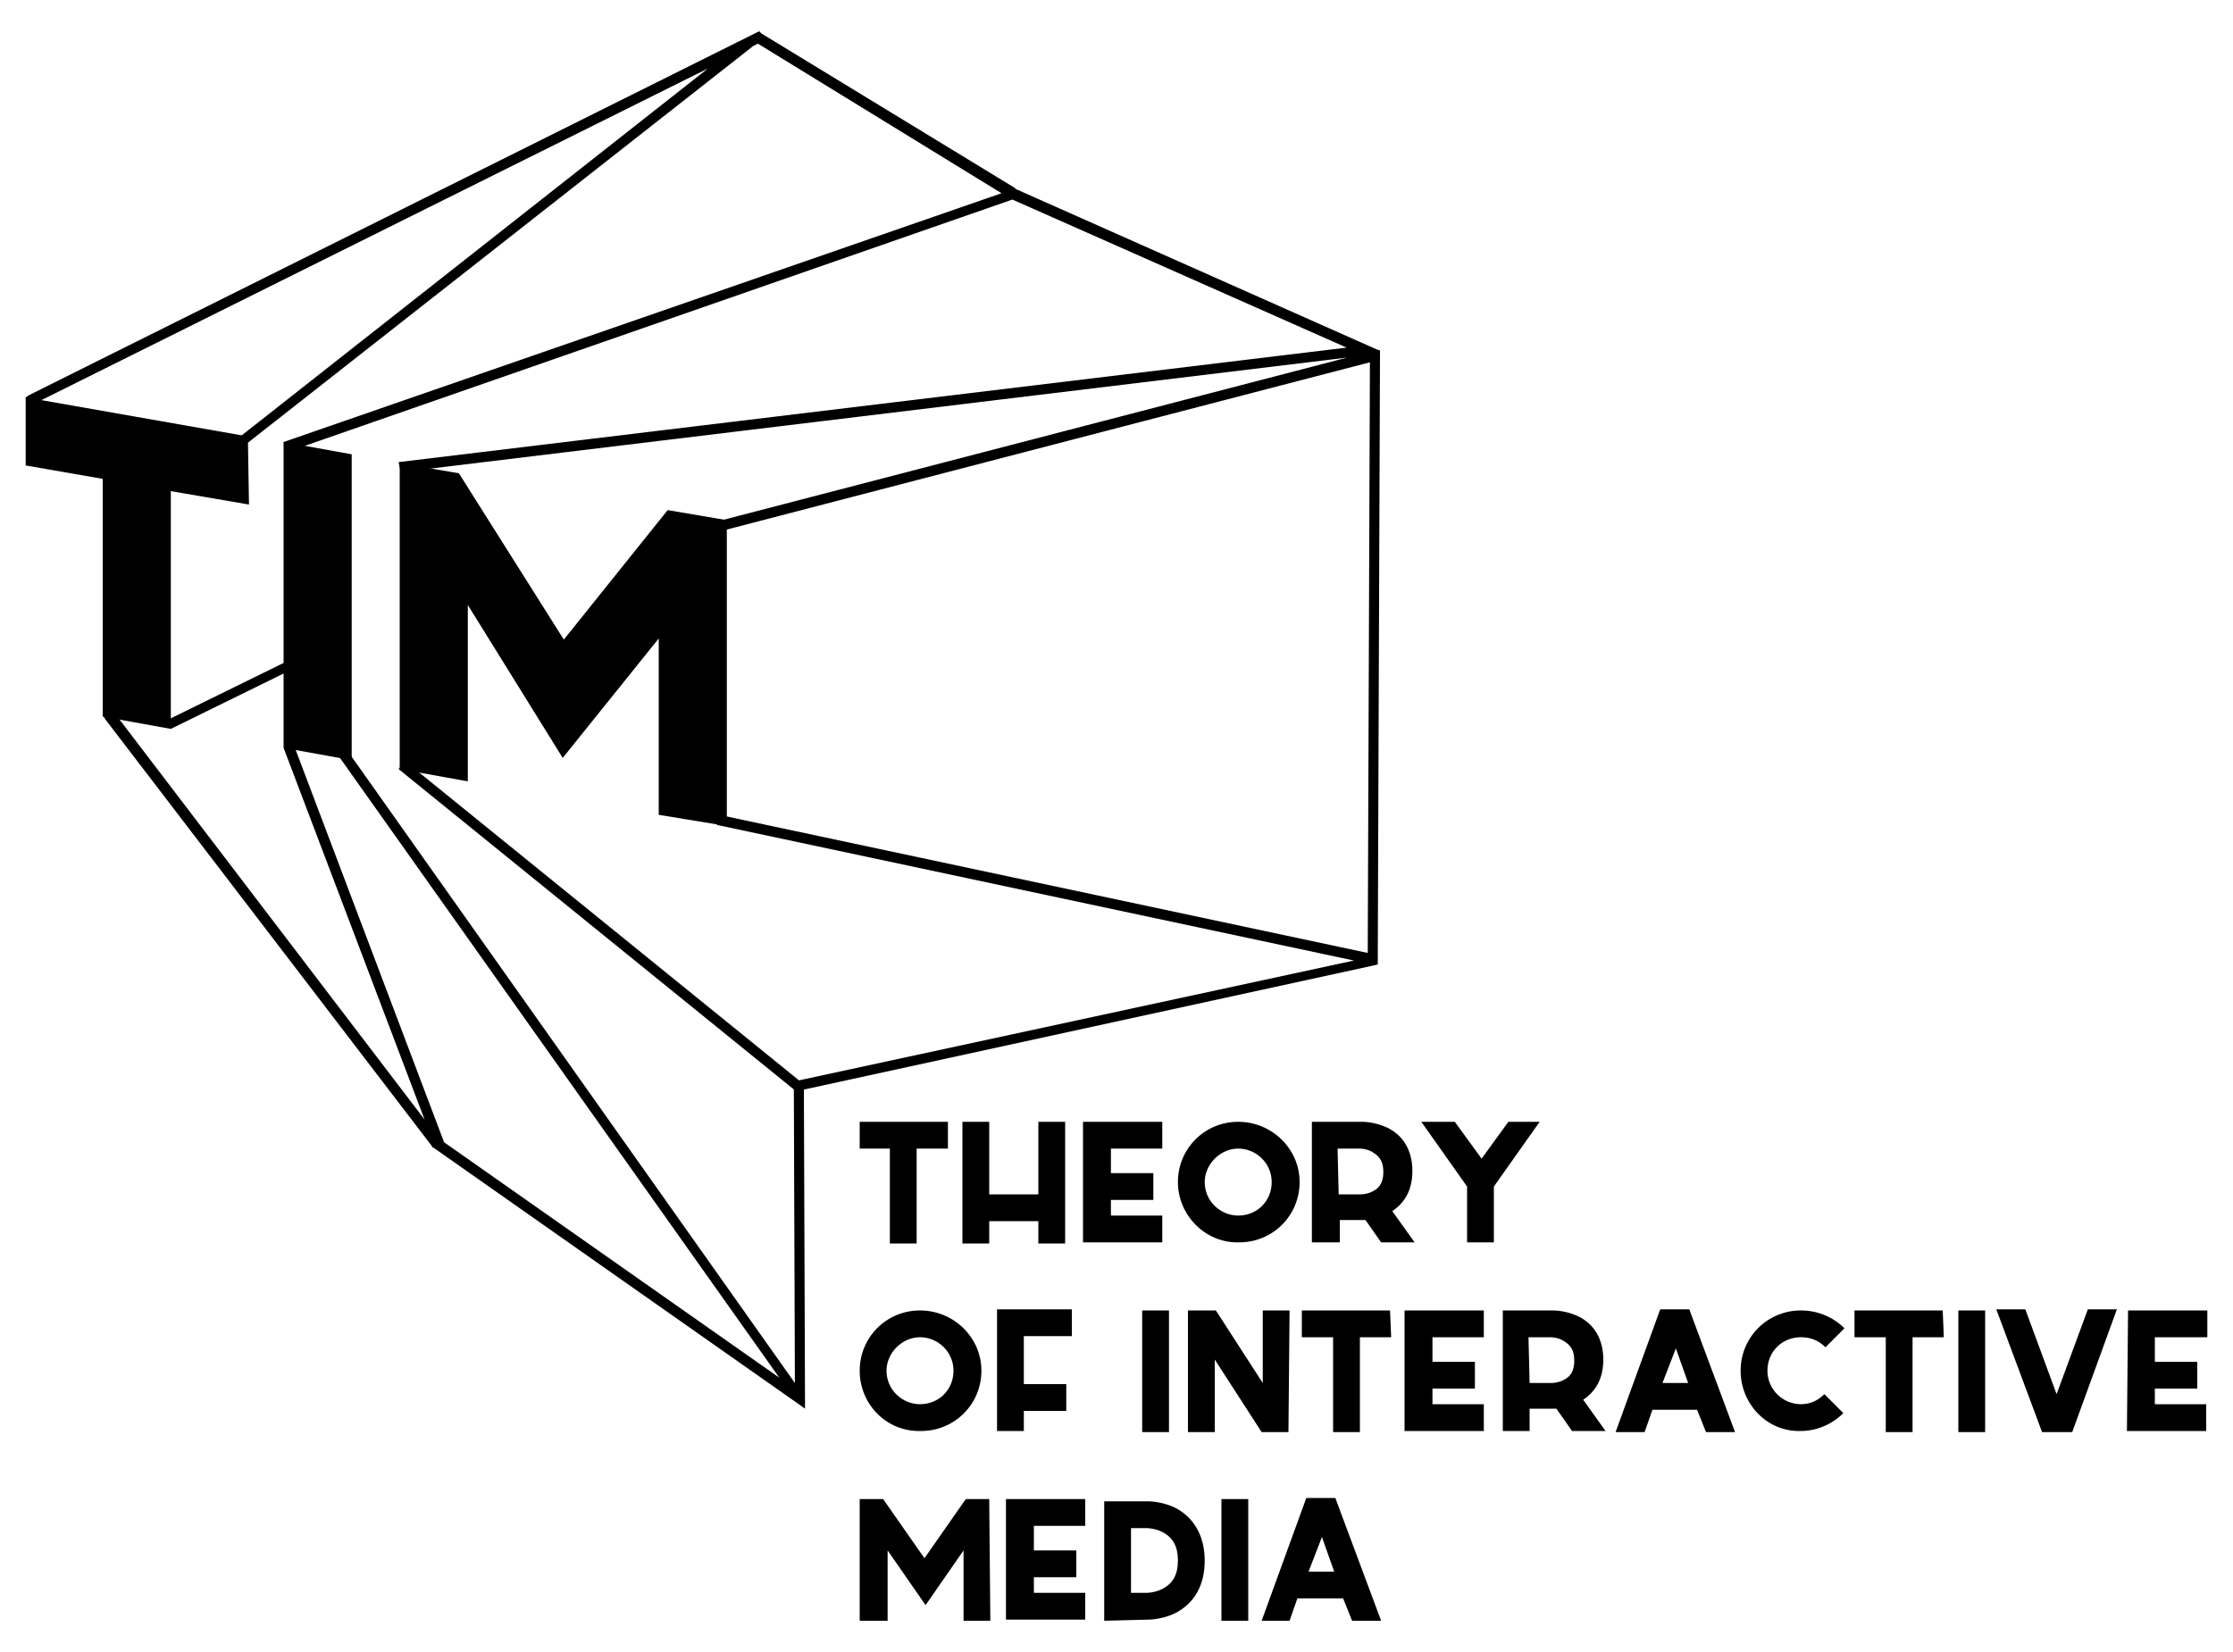 <svg id="logo-tim" xmlns="http://www.w3.org/2000/svg" xml:space="preserve" viewBox="0 0 200 148"><path d="M88.7 145.2h-2.4v-6.3l-3.4 4.9-3.4-4.9v6.3H77v-10.9h2.1l3.7 5.3 3.7-5.3h2.1l.1 10.9zm1.4-10.9h7.1v2.4h-4.6v2.2h3.8v2.4h-3.8v1.4h4.6v2.4h-7.1v-10.8zm8.8 10.9v-10.7h3.9c.1 0 1.3 0 2.5.6 1.7.9 2.6 2.6 2.6 4.7 0 2.2-.9 3.8-2.6 4.7-1.2.6-2.4.6-2.5.6l-3.9.1zm2.4-2.5h1.4s.8 0 1.5-.4c.9-.5 1.3-1.3 1.3-2.5s-.4-2-1.3-2.5c-.7-.4-1.5-.4-1.5-.4h-1.4v5.8zm10.5 2.5h-2.4v-10.9h2.4v10.9zm1.2 0 4-11h2.6l4.1 11h-2.6l-.8-2h-4.1l-.7 2H113zm4.2-4.4h2.3l-1.1-3.1-1.2 3.1zm-40.2-18c0-3 2.4-5.4 5.4-5.4 3 0 5.5 2.4 5.5 5.4 0 3-2.4 5.4-5.4 5.4-3.1.1-5.5-2.4-5.5-5.4zm2.4 0c0 1.7 1.4 3 3 3 1.7 0 3-1.3 3-3s-1.4-3-3-3-3 1.4-3 3zm12.3-3v4.2h3.8v2.4h-3.8v1.8h-2.4v-10.9H96v2.4h-4.3zm13 8.5h-2.4v-10.9h2.4v10.9zm10.7 0H113l-4.2-6.5v6.5h-2.4v-10.9h2.5l4.2 6.5v-6.5h2.4l-.1 10.9zm9.2-8.5h-2.8v8.5h-2.4v-8.5h-2.8v-2.4h7.9l.1 2.4zm1.2-2.4h7.1v2.4h-4.6v2.2h3.8v2.4h-3.8v1.4h4.6v2.4h-7.1v-10.8zm8.8 10.9v-10.9h4.5c.1 0 1.1 0 2.2.5 1.5.7 2.3 2.1 2.3 3.9 0 1.6-.6 2.8-1.8 3.6l2 2.8h-3l-1.4-2H137v2h-2.4zm2.4-4.4h2s.6 0 1.1-.3c.4-.2.9-.6.9-1.7 0-.9-.3-1.4-1-1.8-.5-.3-1.1-.3-1.1-.3h-2l.1 4.1zm7.7 4.4 4-11h2.6l4.1 11h-2.6l-.8-2h-4l-.7 2h-2.6zm4.2-4.4h2.3l-1.1-3.1-1.2 3.1zm7-1.1c0-3 2.4-5.4 5.4-5.4 1.5 0 2.9.6 3.9 1.6l-1.7 1.7c-.6-.6-1.3-.9-2.2-.9-1.7 0-3 1.3-3 3s1.4 3 3 3c.8 0 1.5-.3 2.1-.9l1.7 1.7c-1 1-2.4 1.6-3.8 1.6-3 .1-5.4-2.4-5.4-5.4zm18.2-3h-2.8v8.5h-2.4v-8.5h-2.8v-2.4h7.9l.1 2.4zm3.7 8.5h-2.4v-10.9h2.4v10.9zm5.1 0-4.1-11h2.6l2.8 7.6 2.8-7.6h2.6l-4 11h-2.7zm7.7-10.9h7.1v2.4H193v2.2h3.8v2.4H193v1.4h4.6v2.4h-7.1l.1-10.8zM84.9 102.9h-2.8v8.5h-2.4v-8.5H77v-2.4h7.9v2.4zm10.5-2.4v10.9H93v-2h-4.4v2h-2.4v-10.9h2.4v6.5H93v-6.5h2.4zm1.6 0h7.1v2.4h-4.6v2.2h3.8v2.4h-3.8v1.4h4.6v2.4H97v-10.8zm8.5 5.4c0-3 2.4-5.4 5.4-5.4 3 0 5.5 2.4 5.5 5.4 0 3-2.4 5.4-5.4 5.4-3 .1-5.5-2.4-5.5-5.4zm2.4 0c0 1.7 1.4 3 3 3 1.7 0 3-1.3 3-3s-1.4-3-3-3-3 1.4-3 3zm9.6 5.5v-10.9h4.5c.1 0 1.1 0 2.2.5 1.5.7 2.3 2.1 2.3 3.9 0 1.6-.6 2.8-1.8 3.6l2 2.8h-3l-1.4-2H120v2h-2.5zm2.4-4.4h2s.6 0 1.1-.3c.4-.2.9-.6.9-1.7 0-.9-.3-1.4-1-1.8-.5-.3-1.1-.3-1.1-.3h-2l.1 4.1zm18-6.5-4.1 5.8v5h-2.4v-5l-4.1-5.8h3l2.4 3.3 2.4-3.3h2.8z"/><path d="m9 38.6-5.7-1.3.3.4-.4-1.9-.2.4L68.1 3.8h-.4l22.8 14L123 32.2l-.3-.4-.2 54.3.4-.4-51.4 11.1-.4.1v.4l.1 28 .7-.4L39.3 102l.1.1-29.2-38.3.1.4 4.2-15.5v-.2l-.1-.2-5.1-9.6-.1-.2-.2.1zm4.6 9.9L9.4 64l-.1.2.1.2 29.3 38.3v.1h.1l32.6 22.9.7.5v-.9l-.1-28-.4.4L123 86.5l.4-.1V86l.2-54.3v-.3l-.3-.1-32.4-14.4h.1L68.2 3l-.2-.2-.2.1L2.6 35.4l-.3.2.1.3.4 1.9.1.3.3.1 5.7 1.3-.3-.2 5.1 9.6-.1-.4zm50.5-.8 59.2-15.4-.2-.9-59.2 15.4.2.9zm.1 26.2 58.7 12.5.2-.9L64.4 73l-.2.9zM25.4 67l13.5 35.6.9-.2-13.5-35.7-.9.3zm10.5-24.7 86.7-10.5-.8-.8-86.1 10.4.2.9zm-14-2.4L68 3.7h-1.5L21.4 39.2l.5.7zm3.8.6 65.2-22.7-.3-.8-65.2 22.6.3.9zm10 28.4 35.4 28.7.6-.7-35.4-28.7-.6.7zm-6.1-2.2 41.6 58.7.7-.5-41.6-58.8-.7.6zm-14.3-1.4 11.2-5.5-.3-.8L15 64.5l.3.8z"/><path d="m22.3 45.2-7-1.2v21.3l-6.1-1.1V42.9l-6.9-1.2v-6.1l19.9 3.5.1 6.1zm9.2 22.9L25.4 67V39.6l6.1 1.1v27.4zM65.1 74 59 73V57.2l-8.6 10.7-8.5-13.7V70l-6.1-1.1V41.5l5.3.9 9.4 14.9 9.3-11.6 5.3.9V74z"/></svg>